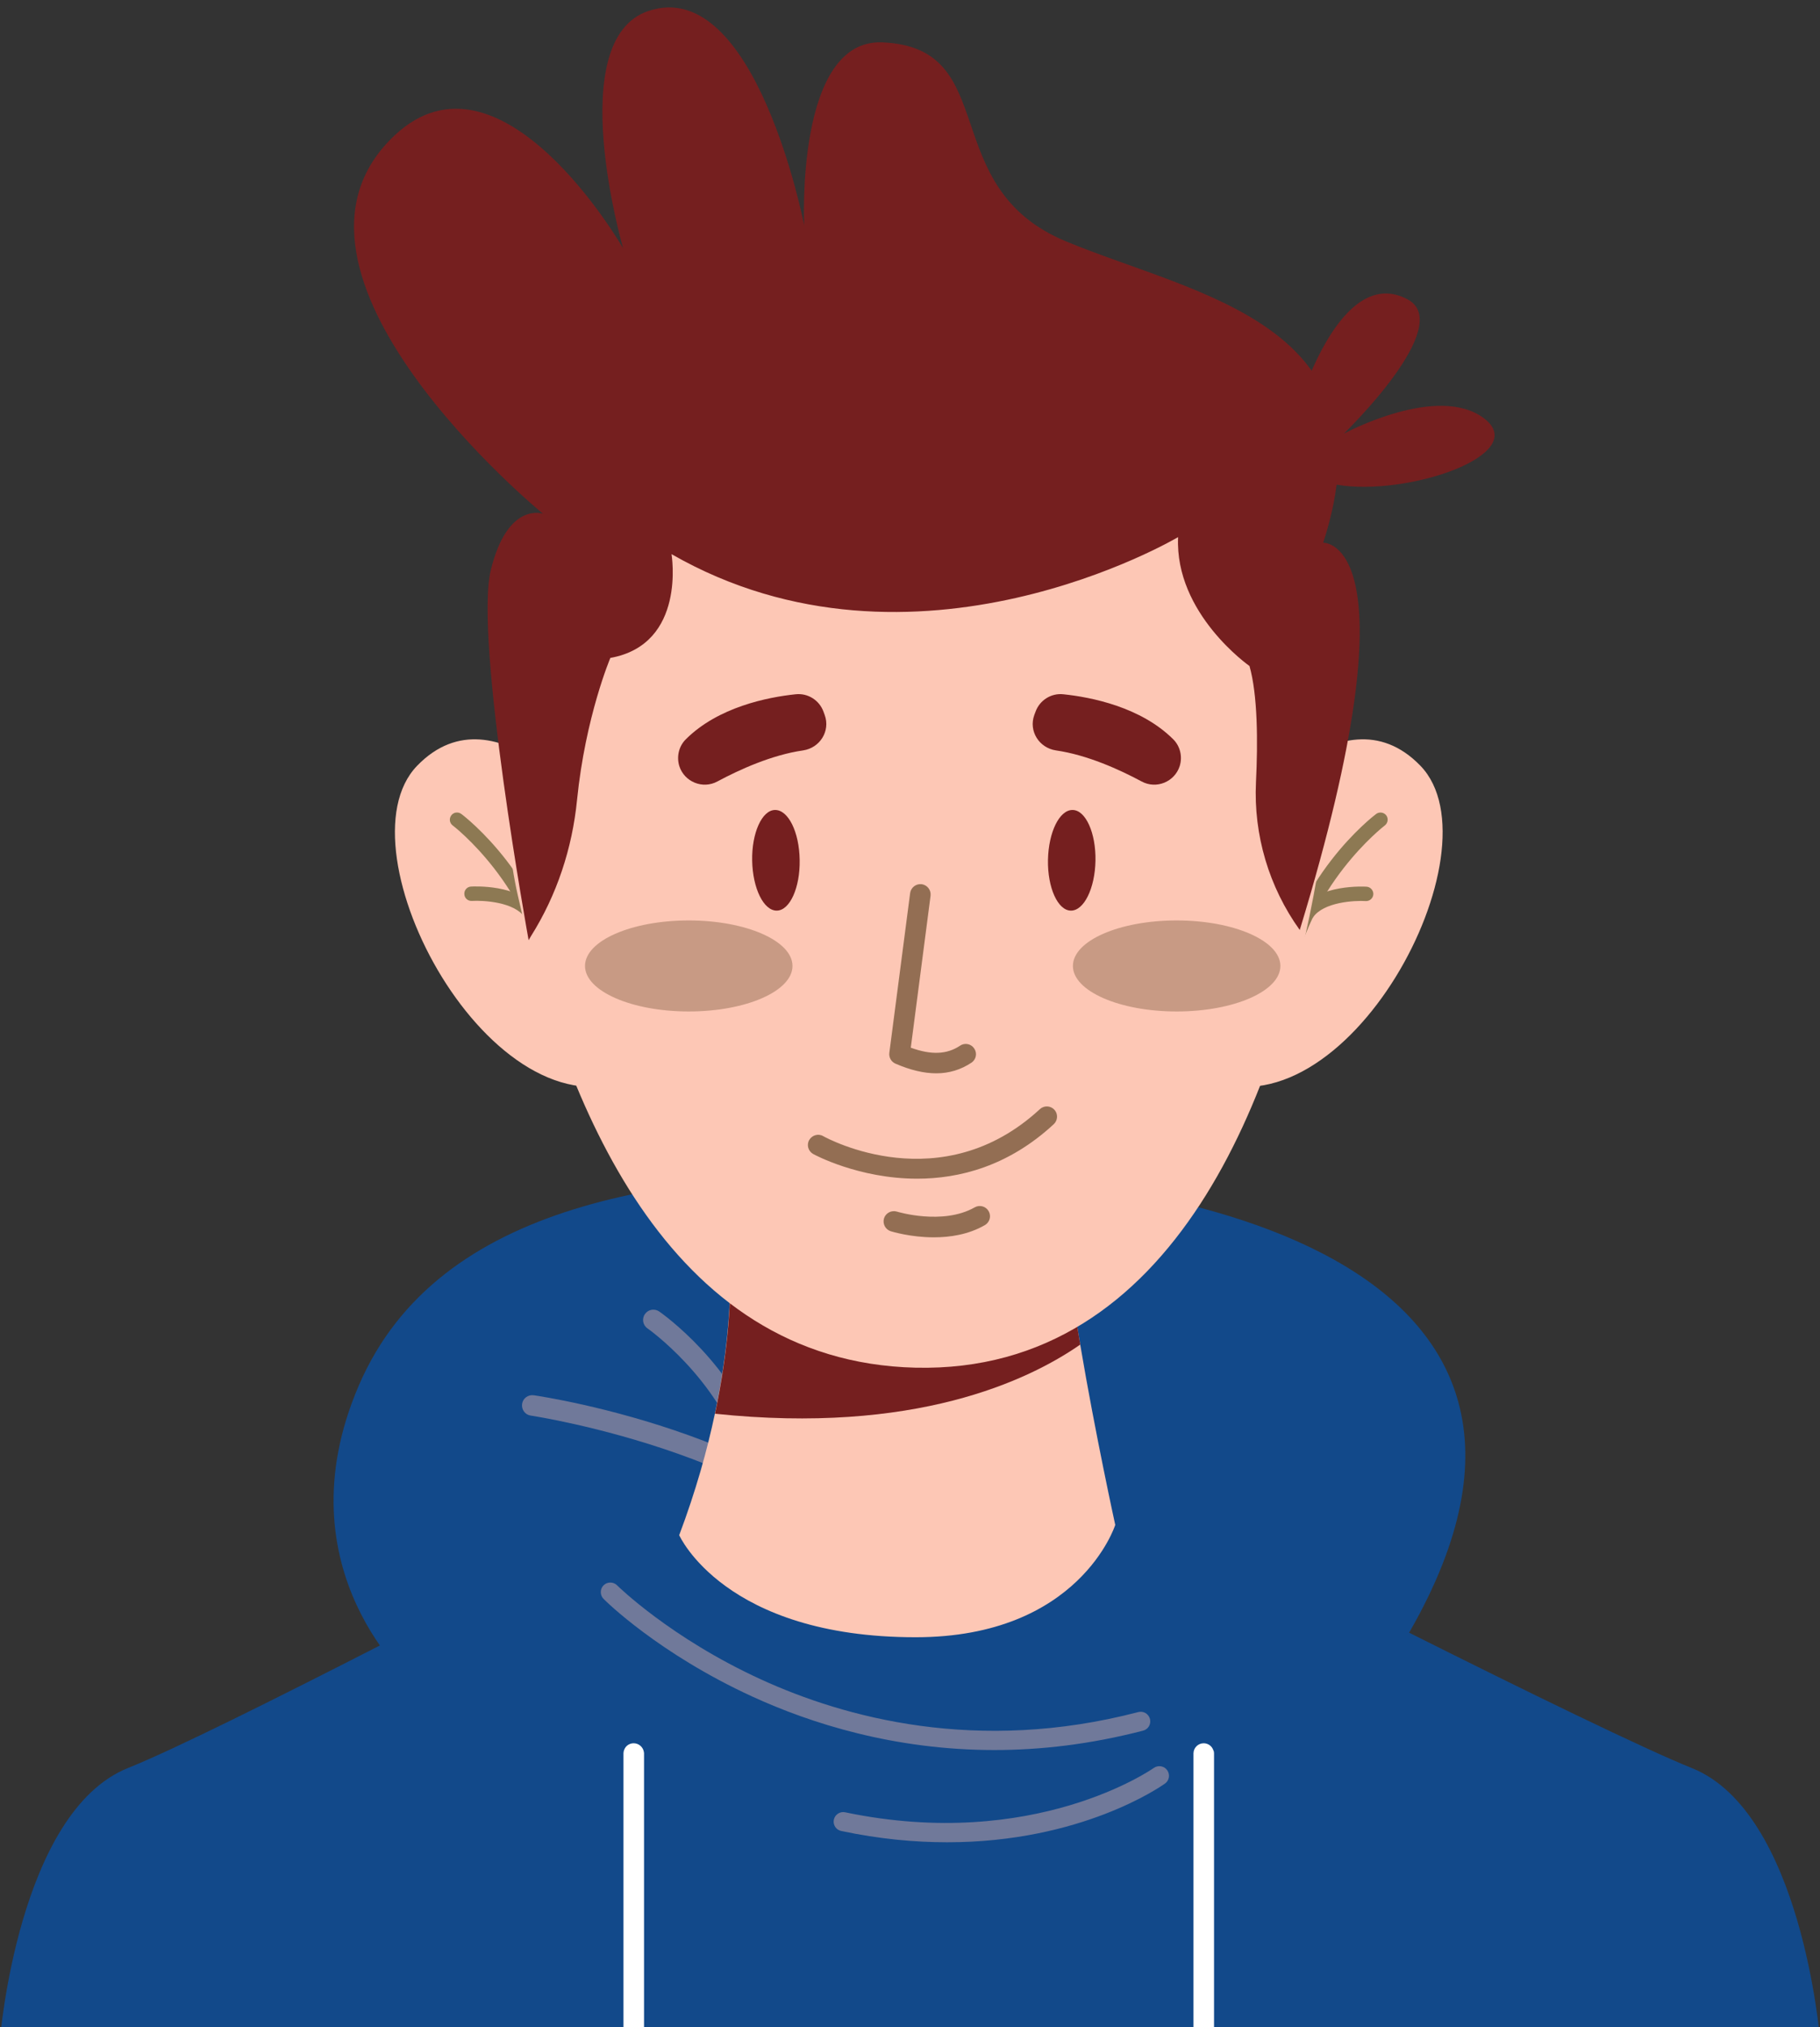 <svg width="53" height="59" viewBox="0 0 53 59" fill="none" xmlns="http://www.w3.org/2000/svg">
<rect x="0" y="0" width="53" height="59" fill="#333333" stroke="none"/>
<path d="M12.056 49.038C12.056 49.038 8.124 45.727 10.449 40.327C12.775 34.926 19.574 34.127 26.118 34.127C36.099 34.123 48.028 37.561 40.071 49.038C40.071 49.038 30.166 55.589 12.056 49.038Z" fill="#12498A"/>
<path d="M21.903 42.567C21.775 42.567 21.659 42.486 21.617 42.358C20.887 40.099 18.874 38.677 18.855 38.665C18.72 38.573 18.685 38.383 18.782 38.248C18.874 38.113 19.06 38.078 19.199 38.175C19.288 38.237 21.397 39.72 22.189 42.177C22.239 42.335 22.154 42.501 21.995 42.551C21.965 42.563 21.934 42.567 21.903 42.567Z" fill="#70799A"/>
<path d="M26.136 46.584C26.04 46.584 25.943 46.534 25.885 46.445C23.282 42.389 15.533 41.215 15.455 41.203C15.293 41.18 15.181 41.029 15.204 40.863C15.227 40.701 15.378 40.589 15.544 40.612C15.873 40.658 23.637 41.837 26.391 46.121C26.48 46.26 26.442 46.445 26.302 46.534C26.248 46.569 26.194 46.584 26.136 46.584Z" fill="#70799A"/>
<path d="M53 59.351H0C0 59.351 0.533 52.738 3.732 51.459C5.026 50.942 7.989 49.466 11.064 47.894C15.359 45.696 19.871 43.301 20.331 43.057C20.358 43.042 20.369 43.038 20.369 43.038L20.775 43.131C21.281 43.243 21.791 43.343 22.301 43.42C22.807 43.502 23.313 43.567 23.819 43.617C26.616 43.892 29.447 43.699 32.194 43.042C32.198 43.042 32.202 43.038 32.206 43.038C32.206 43.038 35.671 44.823 39.538 46.77C40.032 47.017 40.534 47.272 41.036 47.523C44.451 49.234 47.874 50.903 49.268 51.463C52.467 52.742 53 59.351 53 59.351Z" fill="#12498A"/>
<path d="M28.96 50.938C26.044 50.938 23.626 50.169 21.907 49.381C19.187 48.133 17.638 46.604 17.576 46.538C17.468 46.43 17.468 46.252 17.576 46.144C17.684 46.036 17.862 46.036 17.97 46.144C17.986 46.16 19.527 47.678 22.162 48.883C24.584 49.992 28.454 51.058 33.148 49.833C33.298 49.795 33.449 49.883 33.488 50.034C33.526 50.185 33.438 50.335 33.287 50.374C31.753 50.772 30.305 50.938 28.96 50.938Z" fill="#70799A"/>
<path d="M27.585 53.623C26.646 53.623 25.611 53.53 24.498 53.294C24.348 53.264 24.251 53.117 24.282 52.966C24.313 52.815 24.464 52.719 24.61 52.75C30.119 53.901 33.565 51.483 33.6 51.459C33.723 51.371 33.901 51.398 33.99 51.525C34.079 51.649 34.052 51.826 33.924 51.915C33.804 52 31.487 53.623 27.585 53.623Z" fill="#70799A"/>
<path d="M32.477 44.386C32.477 44.386 31.438 47.655 26.663 47.655C21.093 47.655 19.779 44.684 19.779 44.684C20.262 43.401 20.594 42.212 20.818 41.149C21.232 39.202 21.29 37.677 21.263 36.738L31.052 36.352C31.14 37.182 31.291 38.156 31.457 39.137C31.897 41.744 32.477 44.386 32.477 44.386Z" fill="#FDC7B5"/>
<path d="M31.457 39.137C29.939 40.191 26.625 41.76 20.822 41.149C21.236 39.202 21.294 37.677 21.267 36.738L31.055 36.352C31.144 37.178 31.291 38.156 31.457 39.137Z" fill="#751F1F"/>
<path d="M17.531 23.974C17.531 23.974 14.503 19.853 12.146 22.29C9.79 24.732 14.333 33.226 18.454 31.376L17.531 23.974Z" fill="#FDC7B5"/>
<path d="M16.086 28.846C15.982 28.846 15.893 28.769 15.878 28.664C15.48 25.798 13.205 24.04 13.181 24.025C13.089 23.955 13.073 23.824 13.143 23.731C13.212 23.639 13.344 23.623 13.436 23.693C13.537 23.766 15.874 25.574 16.295 28.606C16.311 28.722 16.229 28.826 16.117 28.842C16.106 28.846 16.094 28.846 16.086 28.846Z" fill="#8D7953"/>
<path d="M15.453 26.791C15.388 26.791 15.322 26.76 15.28 26.698C14.974 26.25 14.067 26.203 13.742 26.223C13.626 26.23 13.526 26.142 13.522 26.026C13.514 25.91 13.603 25.809 13.719 25.805C13.777 25.802 15.129 25.728 15.627 26.466C15.693 26.563 15.666 26.69 15.569 26.756C15.535 26.779 15.492 26.791 15.453 26.791Z" fill="#8D7953"/>
<path d="M35.98 23.974C35.98 23.974 39.008 19.853 41.365 22.29C43.721 24.732 39.178 33.226 35.057 31.376L35.98 23.974Z" fill="#FDC7B5"/>
<path d="M37.424 28.846C37.417 28.846 37.405 28.846 37.394 28.842C37.278 28.826 37.2 28.722 37.216 28.606C37.637 25.574 39.974 23.766 40.074 23.692C40.167 23.623 40.298 23.642 40.368 23.731C40.438 23.824 40.418 23.955 40.329 24.025C40.306 24.04 38.027 25.805 37.633 28.664C37.618 28.772 37.529 28.846 37.424 28.846Z" fill="#8D7953"/>
<path d="M38.058 26.791C38.019 26.791 37.977 26.779 37.942 26.756C37.845 26.69 37.822 26.563 37.888 26.466C38.386 25.728 39.738 25.806 39.796 25.809C39.912 25.817 39.997 25.918 39.993 26.03C39.985 26.146 39.885 26.234 39.773 26.227C39.449 26.207 38.541 26.254 38.236 26.702C38.193 26.76 38.127 26.791 38.058 26.791Z" fill="#8D7953"/>
<path d="M29.309 11.957C20.837 9.89 13.169 17.55 15.078 26.057C16.426 32.064 19.385 39.635 26.659 39.809C34.238 39.986 37.278 31.735 38.36 25.473C39.349 19.745 36.011 14.101 30.483 12.289C30.101 12.169 29.711 12.057 29.309 11.957Z" fill="#FDC7B5"/>
<path d="M27.265 31.241C26.906 31.241 26.512 31.148 26.075 30.959C25.952 30.905 25.882 30.777 25.898 30.646L26.504 25.995C26.527 25.833 26.674 25.717 26.84 25.736C27.003 25.759 27.118 25.906 27.099 26.072L26.523 30.495C27.118 30.712 27.578 30.692 27.957 30.437C28.092 30.345 28.277 30.379 28.37 30.518C28.463 30.654 28.428 30.839 28.289 30.932C27.98 31.136 27.64 31.241 27.265 31.241Z" fill="#936E53"/>
<path d="M26.709 34.308C24.997 34.308 23.699 33.601 23.68 33.589C23.537 33.508 23.483 33.327 23.564 33.184C23.645 33.041 23.827 32.987 23.97 33.068C24.113 33.149 27.419 34.93 30.282 32.284C30.402 32.172 30.591 32.179 30.703 32.299C30.815 32.419 30.807 32.608 30.688 32.72C29.363 33.949 27.929 34.308 26.709 34.308Z" fill="#936E53"/>
<path d="M27.196 36.015C26.52 36.015 25.979 35.849 25.94 35.838C25.782 35.787 25.697 35.621 25.743 35.463C25.793 35.305 25.959 35.22 26.118 35.266C26.129 35.27 27.454 35.672 28.385 35.142C28.528 35.061 28.71 35.111 28.791 35.254C28.872 35.397 28.822 35.579 28.679 35.66C28.204 35.934 27.667 36.015 27.196 36.015Z" fill="#936E53"/>
<path d="M20.891 22.746C21.532 22.402 22.471 21.974 23.387 21.842C23.877 21.769 24.186 21.278 24.016 20.811L23.982 20.718C23.862 20.382 23.526 20.169 23.17 20.208C22.355 20.293 20.914 20.579 19.972 21.518C19.767 21.722 19.698 22.024 19.782 22.298C19.929 22.758 20.462 22.978 20.891 22.746Z" fill="#751F1F"/>
<path d="M33.245 22.746C32.604 22.402 31.666 21.974 30.75 21.842C30.259 21.769 29.95 21.278 30.12 20.811L30.155 20.718C30.275 20.382 30.611 20.169 30.966 20.208C31.781 20.293 33.222 20.579 34.165 21.518C34.37 21.722 34.439 22.024 34.354 22.298C34.207 22.758 33.674 22.978 33.245 22.746Z" fill="#751F1F"/>
<g opacity="0.5">
<path d="M23.078 28.116C23.078 28.849 21.726 29.441 20.057 29.441C18.388 29.441 17.036 28.846 17.036 28.116C17.036 27.382 18.388 26.791 20.057 26.791C21.726 26.791 23.078 27.385 23.078 28.116Z" fill="#936E53"/>
</g>
<g opacity="0.5">
<path d="M37.286 28.116C37.286 28.849 35.934 29.441 34.265 29.441C32.596 29.441 31.244 28.846 31.244 28.116C31.244 27.382 32.596 26.791 34.265 26.791C35.934 26.791 37.286 27.385 37.286 28.116Z" fill="#936E53"/>
</g>
<path d="M15.394 27.366C15.394 27.366 13.803 18.597 14.293 16.592C14.784 14.587 15.812 14.954 15.812 14.954C15.812 14.954 7.232 7.924 11.5 3.933C14.591 1.048 18.145 7.225 18.145 7.225C18.145 7.225 16.383 1.152 18.886 0.318C22.004 -0.722 23.418 6.556 23.418 6.556C23.418 6.556 23.159 1.129 25.693 1.233C29.208 1.38 27.227 5.44 31.039 7.024C34.852 8.608 40.608 9.411 38.533 15.797C38.533 15.797 41.33 15.673 37.85 27.069C36.953 25.821 36.502 24.303 36.575 22.769C36.633 21.591 36.625 20.224 36.386 19.385C36.386 19.385 34.207 17.863 34.307 15.634C34.307 15.634 26.636 20.189 19.555 16.129C19.555 16.129 19.999 18.752 17.774 19.15C17.774 19.15 17.048 20.857 16.804 23.283C16.665 24.689 16.217 26.049 15.464 27.246L15.394 27.366Z" fill="#751F1F"/>
<path d="M37.823 11.794C37.823 11.794 39.036 7.657 40.995 8.716C42.393 9.473 39.136 12.621 39.136 12.621C39.136 12.621 41.875 11.142 43.227 12.185C44.579 13.228 40.991 14.46 38.924 14.108C36.857 13.753 37.823 11.794 37.823 11.794Z" fill="#751F1F"/>
<path d="M23.287 25.029C23.302 25.836 23.001 26.501 22.622 26.505C22.24 26.512 21.919 25.86 21.904 25.052C21.888 24.245 22.19 23.58 22.568 23.576C22.955 23.569 23.275 24.218 23.287 25.029Z" fill="#751F1F"/>
<path d="M30.518 25.029C30.503 25.836 30.804 26.501 31.183 26.505C31.565 26.512 31.886 25.86 31.901 25.052C31.916 24.245 31.615 23.58 31.237 23.576C30.854 23.569 30.534 24.218 30.518 25.029Z" fill="#751F1F"/>
<path d="M18.755 51.038V59.352H18.156V51.038C18.156 50.973 18.179 50.911 18.214 50.861C18.268 50.787 18.357 50.741 18.454 50.741C18.597 50.741 18.72 50.845 18.747 50.98C18.751 51 18.755 51.019 18.755 51.038Z" fill="white"/>
<path d="M35.354 51.038V59.352H34.755V51.038C34.755 50.872 34.89 50.741 35.052 50.741C35.184 50.741 35.296 50.826 35.334 50.946C35.35 50.973 35.354 51.008 35.354 51.038Z" fill="white"/>
</svg>
